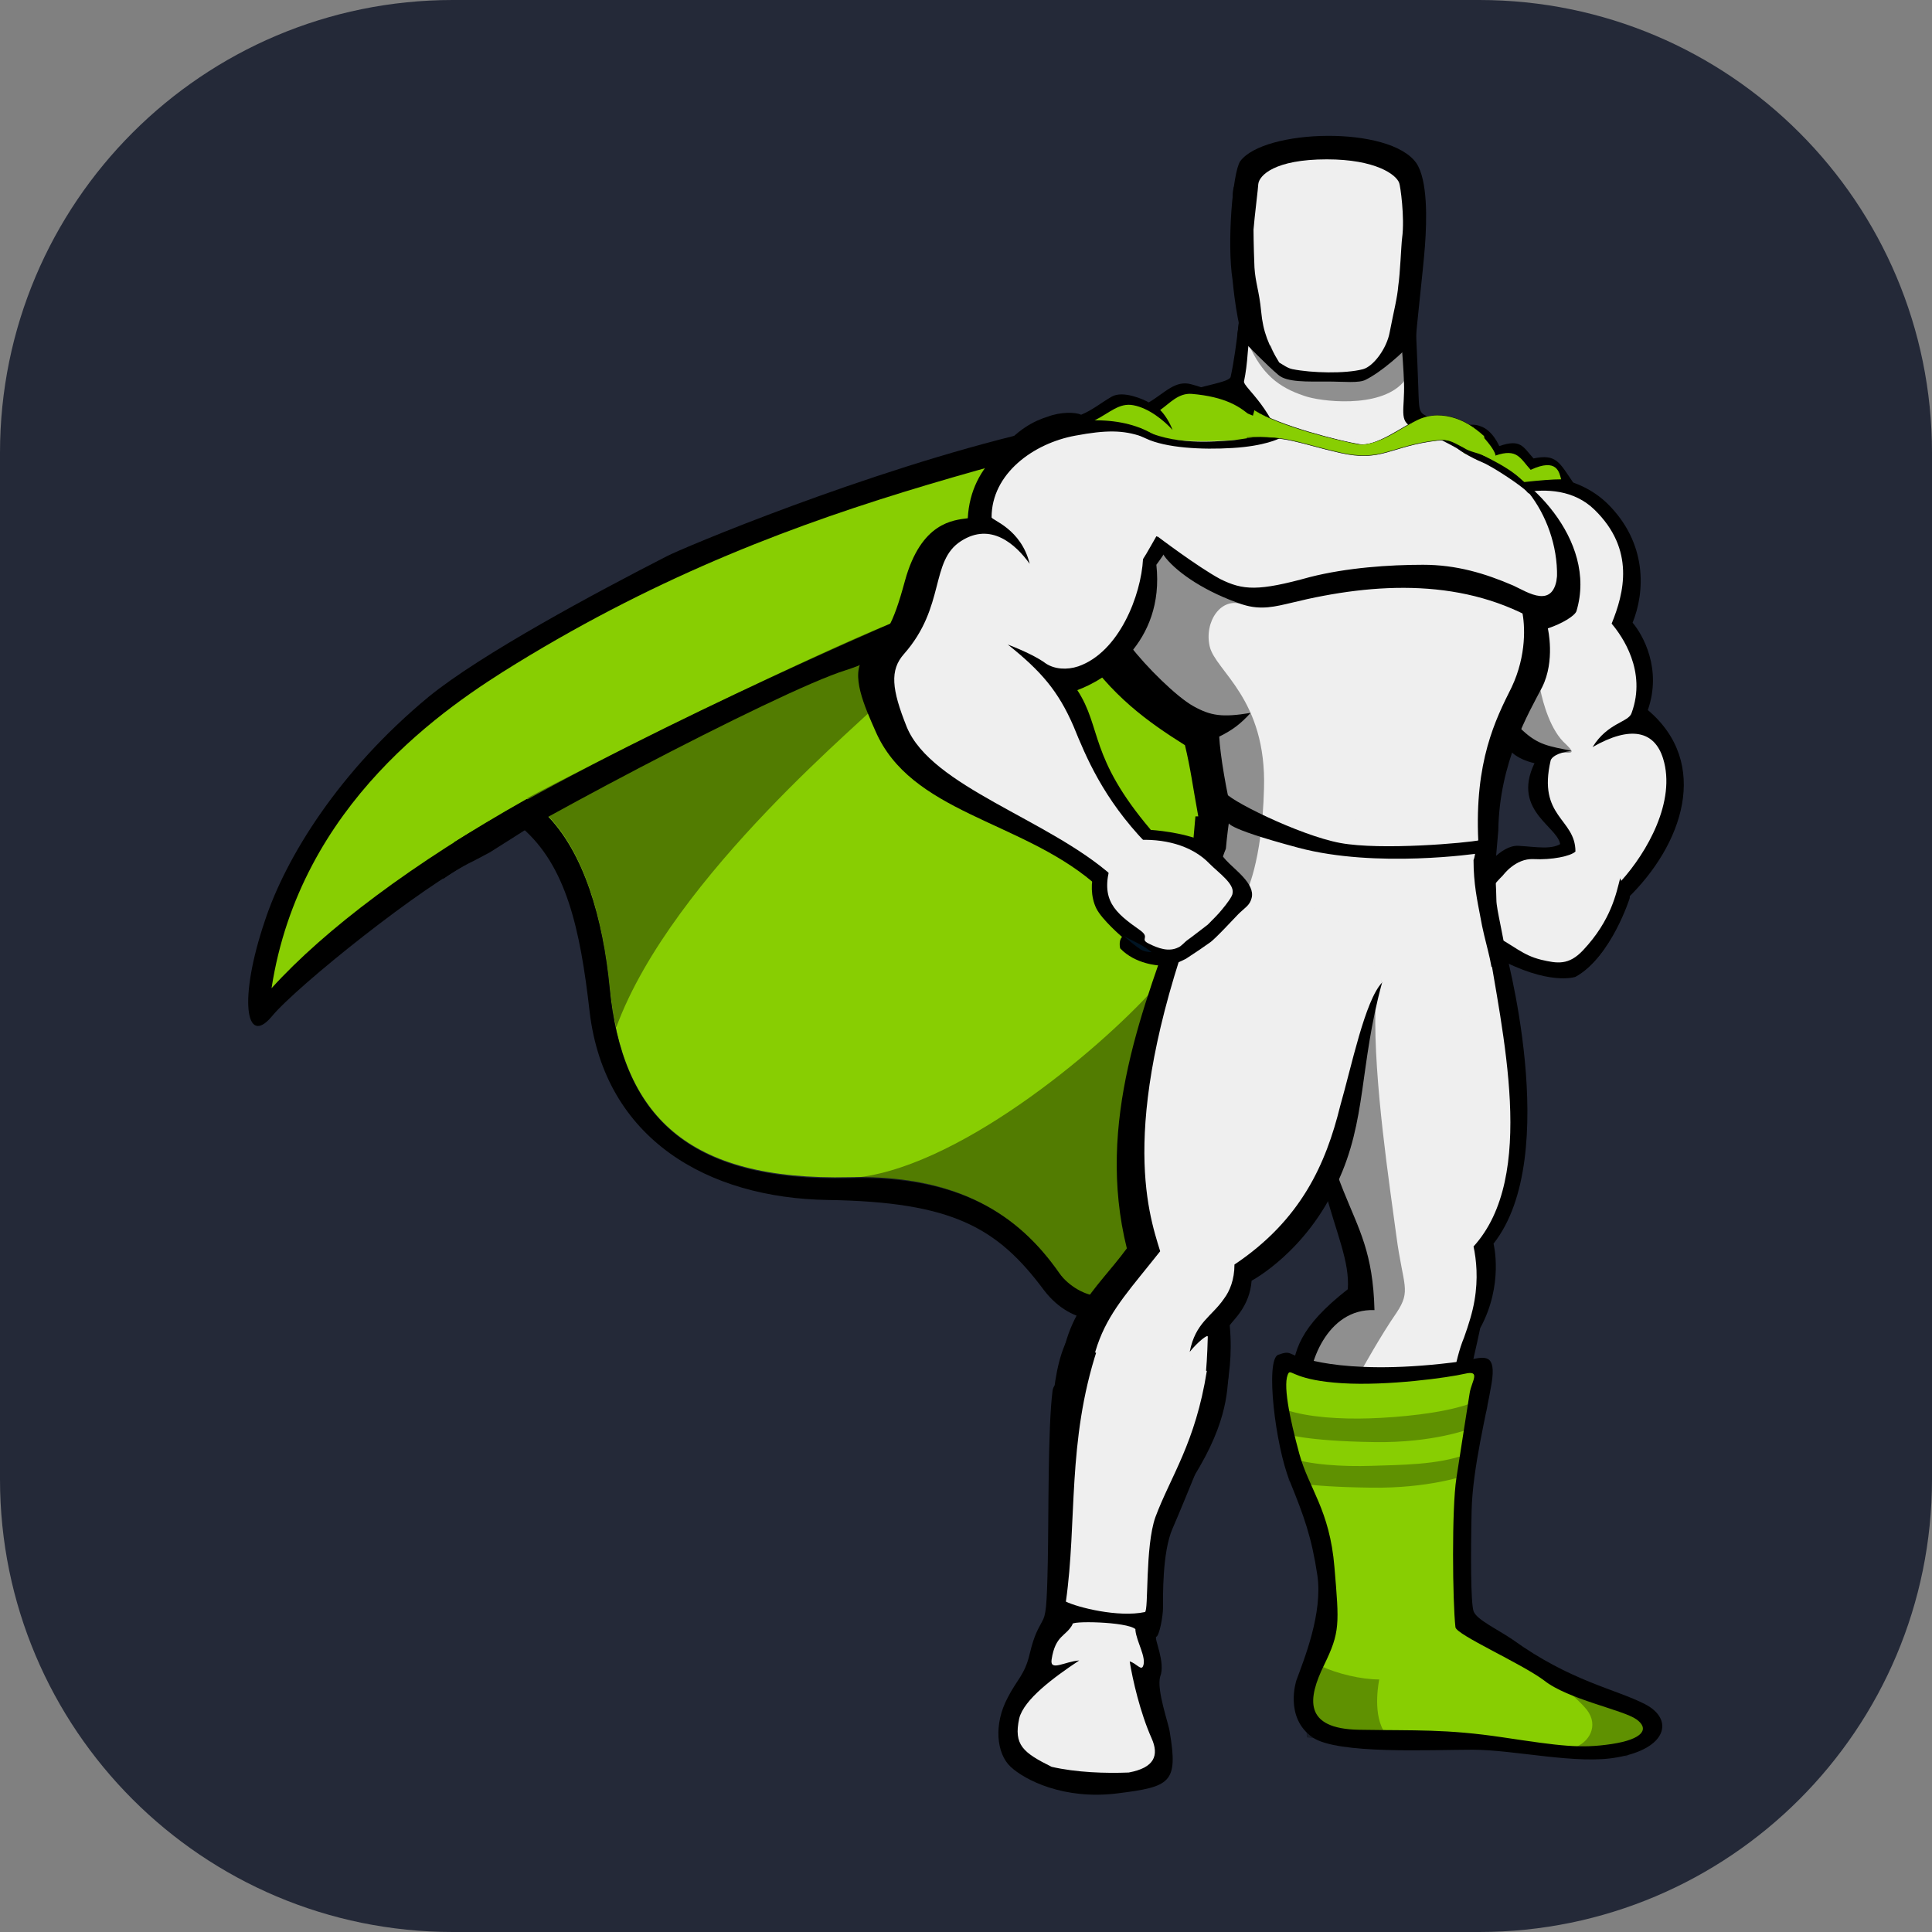 <svg width="256" height="256" viewBox="0 0 256 256" fill="none" xmlns="http://www.w3.org/2000/svg">
<rect x="0" y="0" width="256" height="256" fill="#808080" stroke="none"/>
<g id="GSAP-Dark" clip-path="url(#clip0_47_46)">
<path id="Vector" d="M196 0H60C26.863 0 0 26.863 0 60V196C0 229.137 26.863 256 60 256H196C229.137 256 256 229.137 256 196V60C256 26.863 229.137 0 196 0Z" fill="#242938"/>
<g id="greensock 1" clip-path="url(#clip1_47_46)">
<path id="Vector_2" d="M62.737 114.089C56.299 117.107 39.262 130.696 35.981 134.722C32.573 138.747 31.563 132.457 35.096 122.015C37.873 113.585 44.941 102.136 56.804 92.324C63.745 86.662 79.016 78.484 88.355 73.704C90.248 72.696 114.732 62.381 136.565 57.222C138.459 56.719 134.294 60.367 133.662 62.381C130.381 71.942 64.881 112.956 64.881 112.956L62.737 114.089ZM154.991 229.456C156.127 236.25 155.117 236.753 148.051 237.634C140.983 238.516 135.808 235.873 133.916 234.112C132.022 232.349 131.644 228.45 133.537 224.927C134.674 222.663 135.809 221.908 136.441 219.14C137.071 216.499 137.576 215.869 138.081 214.863C138.585 213.982 138.712 213.1 138.838 206.936C138.964 200.772 138.838 189.197 139.469 184.291C140.101 179.259 161.934 186.555 161.934 186.555C161.934 186.555 156.759 199.387 155.371 202.533C153.983 205.679 154.109 211.717 154.109 212.975C154.109 214.233 153.604 216.749 153.225 216.875C152.846 217.001 154.488 220.272 153.73 222.159C153.225 223.921 154.866 228.45 154.991 229.456ZM163.321 37.093C162.563 32.312 163.321 22.875 164.331 21.367C167.486 17.088 184.144 16.585 187.678 21.618C189.193 23.882 189.067 29.166 188.815 32.563C188.563 35.96 187.678 43.257 187.552 45.648C187.427 47.41 169.126 50.176 165.088 45.396C163.952 44.139 163.321 37.093 163.321 37.093ZM200.425 217.252C208.124 222.789 214.055 223.795 217.967 225.807C221.879 227.822 220.87 231.722 214.308 232.853C209.007 233.86 200.678 231.847 195.125 231.847C189.572 231.847 177.204 232.476 173.922 230.212C170.136 227.57 171.776 222.663 171.776 222.663C172.787 219.896 175.309 213.73 174.552 208.698C173.795 203.666 172.785 200.898 170.893 196.243C168.999 191.588 167.612 180.139 169.379 179.51C171.146 178.88 170.641 179.51 172.912 180.013C175.184 180.516 177.708 181.271 182.63 181.271C187.552 181.271 192.979 180.516 194.872 180.139C196.765 179.762 198.28 179.383 197.648 183.284C197.017 187.184 195.125 194.481 194.998 200.143C194.872 205.805 194.872 212.347 195.251 213.479C195.629 214.611 198.406 215.869 200.425 217.253" fill="black"/>
<g id="Group">
<path id="Vector_3" d="M173.418 49.673C159.536 61.626 132.653 64.896 92.773 80.245C82.551 84.145 55.291 95.845 48.728 108.05C70.813 95.343 79.017 112.83 80.784 130.821C82.424 147.679 90.88 156.487 112.587 155.982C134.925 155.48 141.74 168.438 147.924 183.661C159.913 125.41 179.097 114.088 191.464 104.15C217.715 82.887 185.407 45.396 173.418 49.673Z" fill="#88CE02"/>
<path id="Vector_4" d="M173.417 49.673C140.099 61.247 107.16 64.141 68.415 87.918C59.203 93.58 39.767 106.413 35.981 130.946C50.115 115.345 82.802 95.719 122.809 83.264C143.002 76.973 157.768 72.822 175.689 65.901C174.427 57.85 174.427 54.704 173.417 49.672" fill="#88CE02"/>
</g>
<path id="Vector_5" d="M215.948 118.617C215.948 118.617 213.55 126.795 208.755 129.438C208.755 129.438 205.221 130.696 198.154 126.796C196.134 125.664 194.62 121.764 194.746 120.504C194.872 117.485 196.765 116.101 196.765 116.101C196.765 116.101 198.785 112.704 201.182 112.83C203.581 112.956 207.619 113.333 208.882 112.201C210.016 110.943 216.201 114.465 215.948 118.617ZM164.457 39.483C164.457 39.483 163.952 45.899 163.069 49.925C162.943 50.681 159.157 51.057 156.38 52.19C161.68 67.287 193.61 67.161 197.776 59.738C195.756 58.355 191.718 56.215 189.825 55.461C187.931 54.705 188.057 54.831 187.931 51.309C187.805 47.787 187.552 41.244 187.299 39.483C187.047 37.721 167.486 37.721 164.457 39.483Z" fill="black"/>
<path id="Vector_6" d="M165.719 39.483C165.719 39.483 165.719 43.131 165.34 46.653C165.215 48.29 165.088 49.296 164.836 50.553C164.71 51.309 169.127 54.327 170.389 60.996C176.447 74.457 190.456 67.79 196.261 61.373C194.242 59.989 190.96 58.102 187.175 56.593C185.281 55.837 186.164 54.202 186.038 50.68C185.912 47.157 185.407 41.998 185.155 40.111C184.903 38.224 168.748 37.721 165.719 39.483Z" fill="#EFEFEF"/>
<path id="Vector_7" d="M164.457 39.483C164.457 39.483 164.331 41.747 163.952 44.39C165.592 46.024 167.738 48.29 169.38 49.673C170.515 50.681 173.291 50.555 175.816 50.555C178.088 50.555 180.107 50.806 180.99 50.303C183.01 49.295 185.912 46.78 187.553 44.893C187.427 42.628 187.301 40.49 187.175 39.483C187.047 37.721 167.486 37.721 164.457 39.483Z" fill="black"/>
<path id="Vector_8" d="M175.942 49.044C174.427 49.044 172.66 48.919 171.272 48.667C170.64 48.541 170.01 48.164 169.505 47.912C168.621 47.282 167.738 46.528 166.729 45.773C164.709 44.263 164.583 43.382 164.583 43.006C165.467 35.079 164.331 28.412 164.331 28.412C164.331 28.412 163.446 25.014 168.243 24.133C173.039 23.253 175.941 23.127 175.941 23.127C175.941 23.127 178.97 23.127 183.639 24.133C188.436 25.015 187.552 28.412 187.552 28.412C187.552 28.412 186.416 35.079 187.299 43.006C187.299 43.382 187.174 44.263 185.154 45.773C183.387 47.031 181.999 48.415 180.611 48.667C179.222 48.919 177.455 49.044 175.942 49.044Z" fill="black"/>
<path id="Vector_9" d="M175.942 19.856C167.612 19.856 165.971 22.121 163.573 24.637C163.069 25.266 163.447 29.04 164.331 37.093H165.467C165.467 37.093 164.709 34.827 164.835 32.185C164.961 29.544 165.467 29.67 165.088 29.04C164.582 28.284 163.573 27.027 165.846 25.769C168.116 24.511 171.65 26.776 175.942 26.901C180.232 26.776 183.892 24.511 186.164 25.769C188.436 27.027 187.426 28.285 186.922 29.04C186.417 29.796 187.048 29.544 187.174 32.185C187.3 34.827 186.542 37.093 186.542 37.093H187.678C188.436 29.041 188.94 25.518 188.562 24.888C186.416 22.121 184.271 19.982 175.942 19.856ZM215.948 118.995C215.948 118.995 213.55 126.669 208.882 129.311C207.871 128.807 207.997 128.053 207.113 126.921C206.861 126.544 205.978 126.291 205.6 125.914C205.221 125.536 205.347 124.907 204.715 124.404C204.211 123.901 203.833 124.279 203.327 123.901C202.823 123.399 202.696 122.769 202.318 122.393C202.066 122.141 201.056 122.015 200.804 121.763C200.172 121.133 194.62 120.001 194.873 118.743C195.376 116.856 196.387 115.472 196.387 115.472C196.387 115.472 198.785 111.95 201.182 112.075C203.58 112.201 205.851 112.704 207.114 111.572C208.503 110.313 216.328 114.969 215.948 118.994" fill="black"/>
<path id="Vector_10" d="M199.542 63.387C199.542 63.387 207.493 61.499 212.92 66.658C218.347 71.942 217.967 78.484 216.327 82.51C217.715 84.145 220.239 88.674 218.347 94.085C226.677 101.129 223.016 111.95 215.57 119.121C215.57 119.121 213.803 112.579 206.736 112.201C206.988 109.685 200.173 107.672 203.328 101.13C198.532 99.997 198.659 96.726 197.901 92.7C197.27 88.674 199.542 63.387 199.542 63.387Z" fill="black"/>
<path id="Vector_11" d="M196.639 66.91C196.639 66.91 205.851 62.255 211.279 67.539C216.705 72.823 215.19 78.61 213.55 82.636C214.938 84.27 218.22 88.927 216.2 94.462C215.821 95.72 213.045 95.72 211.025 98.991C216.073 96.096 219.229 96.852 220.365 100.5C222.132 106.161 218.219 112.955 214.812 116.73C214.812 116.604 214.686 116.478 214.686 116.352C214.18 118.24 213.55 121.887 209.764 125.913C207.87 127.927 206.356 127.676 204.211 127.172C201.687 126.542 200.803 125.41 197.27 123.524C195.25 122.391 196.386 121.007 196.386 119.875C196.386 119.623 196.638 119.245 197.017 118.743C197.27 118.113 198.027 117.107 199.162 115.975C199.162 115.975 200.803 113.71 203.202 113.836C205.6 113.961 208.123 113.459 208.755 112.83C208.755 108.427 203.707 108.3 205.473 100.752C205.6 100.374 206.231 99.744 208.249 99.493C205.221 98.864 203.833 98.738 201.687 96.726C200.172 95.342 199.037 93.581 198.658 91.316C197.901 87.416 196.639 66.91 196.639 66.91Z" fill="#EFEFEF"/>
<path id="Vector_12" d="M170.01 58.984C169.252 57.976 165.34 52.944 157.894 50.932C155.748 50.302 154.36 52.064 152.216 53.322C151.584 52.944 148.807 51.687 147.293 52.567C145.779 53.447 144.769 54.328 143.254 54.957C142.496 54.579 140.478 54.579 138.838 55.209C137.197 55.712 134.673 56.844 132.275 60.115C130.761 65.525 159.03 61.498 159.03 61.498L170.01 58.984Z" fill="black"/>
<path id="Vector_13" d="M170.262 58.984C166.223 57.599 166.855 52.944 157.894 52.19C156.127 52.064 154.991 53.447 153.729 54.328C154.361 54.958 154.991 55.964 155.37 56.97C154.234 55.713 152.215 54.076 150.195 53.699C148.302 53.322 147.04 54.706 145.021 55.713C145.399 56.089 145.778 56.718 146.282 57.474C144.515 56.342 143.254 55.965 140.856 56.844C139.215 57.347 136.06 58.732 133.662 62.129C132.148 67.538 159.155 61.499 159.155 61.499L170.262 58.984Z" fill="#88CE02"/>
<path id="Vector_14" d="M193.989 60.996C193.989 60.996 193.989 59.613 193.863 58.355C193.863 58.103 192.853 57.473 192.853 57.222L192.6 56.97C192.6 56.97 194.62 55.839 196.134 56.467C197.774 56.971 198.658 59.11 198.658 59.11C201.561 58.104 201.813 59.236 203.202 60.745C206.231 60.116 206.609 61.248 208.503 64.016C208.503 64.016 206.231 63.639 201.814 64.393C197.522 65.022 193.989 60.87 193.989 60.996Z" fill="black"/>
<path id="Vector_15" d="M193.484 60.367C193.484 60.367 194.241 59.738 193.988 59.612C195.376 58.856 197.27 57.977 198.153 60.367C201.056 59.36 201.435 60.745 202.823 62.255C206.356 60.619 206.608 62.631 206.861 63.513C205.725 63.513 204.085 63.639 201.813 63.89C197.522 64.519 193.358 60.241 193.484 60.367Z" fill="#88CE02"/>
<path id="Vector_16" d="M150.574 57.222C150.574 57.222 157.768 59.738 163.826 59.36C169.884 58.858 180.233 58.354 185.785 61.625C185.785 61.625 191.464 59.612 196.765 60.996C202.066 62.379 211.784 71.438 208.882 80.999C208.629 81.629 206.988 82.635 205.095 83.264C205.095 83.264 206.106 87.542 204.338 91.064C202.571 94.462 198.659 101.004 198.532 110.062C198.406 111.572 198.154 114.717 197.901 116.226C188.057 115.85 172.913 112.2 158.021 112.453C158.147 110.817 158.273 109.81 158.4 108.175H158.778C158.02 104.023 157.768 101.884 157.011 98.739C152.215 95.72 147.166 92.197 142.876 85.529C138.711 78.861 150.574 57.222 150.574 57.222ZM199.289 125.159C199.289 125.159 207.114 153.09 197.901 164.79C197.901 164.79 199.289 170.2 196.134 175.987C195.629 178.503 194.998 180.768 194.62 183.284C192.979 193.726 190.203 198.129 189.445 214.861L181.873 214.736C181.873 214.736 180.989 202.659 178.339 196.242C176.825 192.594 170.893 187.687 171.146 182.781C171.399 179.007 172.155 175.861 178.592 170.828C179.097 163.532 171.777 156.612 172.913 129.437L199.289 125.159Z" fill="black"/>
<path id="Vector_17" d="M197.018 124.027C199.038 136.859 203.707 155.856 195.251 165.167C195.629 166.928 195.882 169.444 195.377 172.337C195.125 173.847 194.619 175.482 193.989 177.244C192.727 180.263 192.221 184.666 191.843 187.308C190.203 197.75 190.203 198.255 189.445 214.987L181.873 214.861C181.873 214.861 180.989 202.784 178.339 196.367C176.825 192.719 173.669 189.574 173.417 184.667C173.165 180.893 175.815 173.345 182.126 173.596C181.747 158.373 174.679 161.393 172.787 129.688L197.018 124.027ZM150.574 57.222C150.574 57.222 153.351 58.103 156.38 58.354C159.409 58.606 162.691 58.354 165.592 58.228C171.65 57.725 180.232 57.096 185.911 60.367C185.911 60.367 189.066 59.36 192.475 59.612C193.989 59.738 195.504 60.996 197.271 61.499C202.823 62.883 208.124 72.067 205.725 80.371C205.472 81.001 203.706 80.371 201.687 81.001C202.065 82.761 202.318 86.787 200.299 91.065C198.153 95.343 195.376 100.879 195.881 111.447C182.63 110.817 176.698 109.937 163.573 109.308C162.437 104.653 161.679 99.997 161.553 97.607C163.321 96.726 164.329 95.973 165.719 94.462C161.933 95.092 160.418 94.84 158.145 93.581C155.874 92.323 151.835 88.297 149.816 85.656C149.564 85.404 148.176 89.555 145.021 89.681C143.884 88.046 148.68 83.39 147.797 81.63C144.642 75.213 150.574 57.222 150.574 57.222Z" fill="#EFEFEF"/>
<path id="Vector_18" d="M198.026 113.585C198.026 113.585 198.279 118.114 198.279 119.246C198.279 120.504 199.289 124.278 199.415 126.04C198.027 128.43 191.97 133.84 180.989 135.853C170.135 138.118 155.748 121.133 155.748 121.133C156.127 119.498 157.389 114.717 158.272 112.201C158.399 111.949 158.651 111.32 158.651 111.069C159.788 109.433 198.026 113.585 198.026 113.585Z" fill="black"/>
<path id="Vector_19" d="M195.251 113.963C195.251 117.107 195.755 119.373 196.135 121.385C196.765 125.034 197.774 127.424 197.774 129.815C197.774 137.111 188.183 135.853 180.105 136.105C169.252 138.37 160.039 121.386 160.039 121.386C160.796 118.492 161.301 115.221 162.436 112.453C162.563 110.944 162.815 109.056 162.942 108.176C178.338 108.176 189.192 109.057 195.503 109.684C195.755 111.069 195.503 113.459 195.251 113.962" fill="#EFEFEF"/>
<path id="Vector_20" d="M183.135 130.192C183.135 130.192 176.446 115.346 156.379 119.75C151.584 133.211 145.147 148.687 149.313 165.419C145.147 171.081 140.351 174.227 140.351 184.668C140.351 195.11 140.856 196.872 140.856 196.872L155.622 197.627C155.622 197.627 160.418 191.463 162.31 184.795C162.815 182.907 163.321 179.51 162.942 175.61C163.446 174.856 165.592 173.095 165.845 169.698C165.845 169.698 173.038 165.924 177.203 156.739C181.116 148.434 180.106 141.263 183.135 130.191" fill="black"/>
<path id="Vector_21" d="M183.135 130.192C182.756 128.808 177.708 115.221 159.03 119.246C148.05 148.434 152.089 160.513 153.729 165.796C146.282 175.231 142.875 177.244 144.39 196.367H154.235C158.778 189.197 159.787 186.554 160.039 177.119C160.039 176.741 158.652 177.874 157.642 179.132C158.399 175.232 160.545 174.477 162.185 172.087C162.943 171.079 163.573 169.57 163.573 167.557C172.408 161.644 175.689 154.221 177.582 146.547C179.097 141.263 180.863 132.582 183.135 130.191" fill="#EFEFEF"/>
<path id="Vector_22" d="M151.962 109.936C151.962 109.936 155.37 110.062 158.399 111.069C161.303 112.075 161.303 112.704 162.438 113.962C163.574 115.221 166.35 117.107 165.846 118.995C165.593 120.001 164.962 120.253 164.079 121.133C163.7 121.511 160.923 124.53 160.293 124.907C159.914 125.159 159.409 125.537 159.03 125.789L157.138 127.047C155.875 127.676 154.992 128.053 153.604 127.927C153.604 127.927 150.449 127.801 148.429 125.663C148.429 125.663 148.176 124.656 148.682 124.153C148.682 124.153 146.031 121.888 145.274 120.379C144.516 118.87 144.516 116.731 145.021 115.599C145.274 114.465 150.195 111.32 151.962 109.936ZM155.118 232.35L154.739 235.496C154.739 235.496 153.604 236.879 145.148 236.753C136.566 236.627 134.294 233.986 133.537 232.602L133.033 229.33C133.033 229.33 134.673 226.94 135.052 226.94C137.829 227.192 147.294 230.966 153.857 231.973C154.486 231.973 154.613 232.223 155.118 232.35ZM173.417 225.933C173.417 227.317 173.291 227.317 173.291 228.701C174.806 229.833 178.592 230.463 185.785 230.336C196.26 230.084 205.978 233.482 217.841 231.468L217.967 229.204L216.832 229.079L174.806 225.681L173.417 225.933Z" fill="black"/>
<path id="Vector_23" d="M182.63 230.337H185.785C192.601 230.085 199.038 231.595 205.978 231.973C209.638 231.847 214.181 230.965 213.803 228.324L177.961 225.304C175.815 227.694 177.456 229.707 182.63 230.337ZM141.487 177.37C142.623 178.126 150.322 182.655 162.816 182.025C162.564 184.416 162.69 189.071 157.137 197.248C154.36 201.274 151.962 208.32 151.458 217.253C151.584 219.266 152.719 221.027 151.205 223.669C151.71 225.304 153.729 228.576 154.739 230.588C155.748 232.601 156.253 234.866 149.564 234.992C142.749 235.118 131.769 234.362 133.284 229.079C134.042 226.311 136.187 223.418 136.44 222.285C136.692 221.153 136.692 217.756 138.837 215.491C140.73 209.201 140.099 203.162 139.721 197.501C139.089 191.587 138.963 182.152 141.487 177.371M153.225 74.835C162.185 62.883 154.613 53.322 140.226 56.215C134.42 57.347 128.615 61.374 128.236 68.67C126.343 68.922 122.053 69.173 119.907 76.974C118.267 83.013 117.383 84.144 114.48 87.164C112.587 89.303 114.606 93.706 115.994 96.853C120.664 107.672 135.051 108.678 144.769 116.856C148.05 115.975 151.458 112.327 152.467 109.937C144.263 100.248 146.03 96.475 142.749 91.442C146.283 90.183 154.36 85.278 153.225 74.835Z" fill="black"/>
<path id="Vector_24" d="M151.458 74.081C151.962 73.325 152.846 71.69 153.225 71.061C153.351 70.935 154.739 73.325 154.865 73.2C158.272 67.664 159.156 59.612 155.244 58.857C154.359 58.731 152.719 58.354 151.331 57.85C148.807 56.97 146.536 56.97 142.496 57.724C136.944 58.731 131.391 62.757 131.391 68.544C131.391 68.922 135.303 70.054 136.439 74.71C134.546 72.067 131.264 69.173 127.351 71.69C123.187 74.331 125.332 80.37 119.779 86.66C117.886 88.799 118.139 91.316 120.158 96.348C123.439 104.274 138.962 108.552 147.418 116.1C149.437 115.219 150.825 113.207 151.835 111.697C146.156 105.784 143.884 100.248 142.244 96.222C140.225 91.567 137.953 88.926 133.535 85.401C135.807 86.283 137.575 87.163 138.583 87.918C139.719 88.673 141.36 88.799 142.875 88.296C148.303 86.41 151.205 78.861 151.457 74.081" fill="#EFEFEF"/>
<path id="Vector_25" d="M206.357 76.093C205.978 80.874 202.445 78.484 200.552 77.603C196.765 75.967 192.979 74.835 188.562 74.835C184.144 74.835 178.465 75.213 173.544 76.471C166.729 78.358 164.709 78.233 161.68 76.722C158.652 75.087 153.352 71.061 153.352 71.061C153.352 71.061 153.226 72.319 154.487 73.955C156.127 75.967 159.788 78.484 164.71 80.118C167.107 80.874 169.001 80.37 171.147 79.867C182.379 77.1 194.241 76.596 204.212 82.635C204.717 82.887 206.484 82.131 207.241 80.999C208.249 79.364 206.357 76.093 206.357 76.093Z" fill="black"/>
<path id="Vector_26" d="M148.934 124.027C149.943 124.656 151.205 125.034 152.593 126.166C152.593 126.166 151.458 126.166 150.953 125.663C150.322 125.285 149.06 124.153 148.934 124.027Z" fill="#001423"/>
<path id="Vector_27" d="M185.407 24.259C185.028 23.127 182.251 21.114 175.815 21.114C168.874 21.114 166.854 23.253 166.729 24.385C166.729 24.763 166.224 28.789 166.098 30.424C166.098 30.424 166.098 32.437 166.224 35.456C166.35 37.469 166.855 38.602 167.107 41.244C167.359 44.01 168.117 45.773 169.505 48.037C170.136 48.414 170.641 48.793 171.272 48.919C173.796 49.421 178.213 49.547 180.611 48.919C181.999 48.541 183.766 46.15 184.144 44.011C184.65 41.37 185.154 39.482 185.281 37.847C185.533 36.212 185.659 32.563 185.785 31.556C186.164 28.789 185.532 24.511 185.406 24.26" fill="#EFEFEF"/>
<path id="Vector_28" d="M172.155 179.761C172.155 179.761 178.845 182.655 195.377 180.139C195.377 180.139 190.708 203.539 192.854 215.239C192.854 215.239 194.999 218.259 210.901 224.046C210.901 224.046 217.968 225.807 217.716 229.33C217.716 229.33 217.969 230.086 209.386 229.833C200.805 229.581 192.727 228.072 187.048 228.072C181.369 228.072 175.311 228.324 174.302 226.688C173.166 225.179 174.554 221.278 176.194 219.013C177.963 216.624 177.457 214.861 177.331 210.584C176.951 199.387 168.369 187.813 172.155 179.761Z" fill="black"/>
<path id="Vector_29" d="M170.767 181.9C169.883 183.159 170.893 187.939 172.155 192.594C173.417 197.248 176.194 200.016 176.824 207.69C177.456 215.239 177.582 216.246 175.436 220.649C173.29 225.052 172.66 229.079 180.105 229.204C187.551 229.33 191.591 229.079 199.162 230.211C206.735 231.343 209.385 231.72 213.55 231.092C217.715 230.462 218.598 229.078 216.832 227.821C215.065 226.562 207.744 225.179 204.59 222.661C201.56 220.397 192.979 216.623 192.853 215.617C192.474 212.219 192.348 199.89 192.979 195.864C193.61 191.838 194.493 186.051 194.746 184.541C194.998 183.032 196.26 181.521 194.114 182.025C191.97 182.527 183.892 183.661 177.834 183.283C171.777 182.906 171.147 181.522 170.767 181.9Z" fill="#88CE02"/>
<path id="Vector_30" opacity="0.3" d="M175.058 220.776C177.203 221.781 180.359 222.537 182.756 222.537C182.756 222.537 181.872 226.689 183.262 229.204C184.649 231.721 173.165 230.212 173.165 230.212L172.66 221.279L175.058 220.776ZM208.503 231.595C210.522 230.965 211.91 228.701 210.27 226.563C208.503 224.424 206.988 224.047 209.259 223.921C211.531 223.795 219.861 228.827 219.861 228.827L215.569 232.727L208.503 231.595ZM170.388 186.806C173.291 187.813 177.708 188.064 181.495 187.939C185.281 187.813 190.96 187.309 194.62 186.051C198.28 184.793 196.765 187.435 196.765 187.435L194.746 189.322C194.746 189.322 189.951 191.21 182.126 191.084C172.913 190.959 170.136 189.952 170.136 189.952L170.388 186.806ZM170.641 193.097C173.544 194.104 177.96 194.356 181.746 194.23C185.532 194.104 190.581 194.104 194.241 192.72C195.755 192.216 194.873 194.356 194.873 194.356L194.241 195.487C194.241 195.487 189.319 197.249 181.62 197.122C172.408 196.997 170.767 196.241 170.767 196.241L170.641 193.097Z" fill="black"/>
<path id="Vector_31" d="M162.311 104.904C162.311 105.786 172.155 110.691 177.582 111.698C183.009 112.704 194.367 111.698 196.134 111.321L195.881 113.082C195.881 113.082 182.377 115.096 172.029 112.327C161.68 109.559 162.816 108.93 162.816 108.93L162.311 104.904Z" fill="black"/>
<path id="Vector_32" d="M141.235 212.22C142.749 212.976 148.176 214.359 151.71 213.604C152.214 213.478 151.71 204.922 153.098 201.023C155.117 195.613 158.399 191.21 159.912 181.648C154.612 181.144 148.555 179.761 145.399 178.754C141.361 191.084 142.75 201.652 141.235 212.22ZM149.691 220.146C150.575 220.398 151.205 221.404 151.459 220.776C151.962 219.642 150.574 217.504 150.448 215.995V215.869C149.313 214.863 141.614 214.737 142.119 215.239C141.235 216.875 139.847 216.624 139.343 219.895C139.091 221.53 141.111 220.147 143.002 220.021C139.596 222.284 135.683 225.179 135.052 227.695C134.294 231.217 135.557 232.224 139.343 234.112C142.625 234.867 146.536 234.993 149.565 234.867C152.973 234.237 153.604 232.602 152.595 230.337C151.079 226.94 150.07 222.537 149.691 220.146Z" fill="#EFEFEF"/>
<path id="Vector_33" d="M151.08 56.718C155.244 59.109 161.05 58.48 163.194 58.354C163.7 58.354 168.748 57.473 169 57.599C169.505 57.724 169.505 58.102 169.505 58.102C169.505 58.102 167.612 59.108 163.321 59.36C159.282 59.611 154.486 59.36 151.837 58.102C148.681 56.718 151.08 56.718 151.08 56.718ZM193.989 59.109C194.746 59.612 199.668 61.499 201.814 63.764C203.707 65.777 202.698 65.651 202.318 65.148C201.814 64.519 197.901 61.876 196.387 61.248C194.873 60.618 192.979 59.487 192.979 59.235C192.979 58.983 193.989 59.109 193.989 59.109Z" fill="black"/>
<path id="Vector_34" d="M150.448 111.32C154.108 111.068 157.893 111.95 160.292 114.465C161.554 115.724 163.573 117.107 163.321 118.365C163.321 118.743 162.563 119.75 161.933 120.504C161.555 121.007 160.419 122.139 160.039 122.517C159.536 122.895 157.768 124.279 157.39 124.53C157.011 124.782 156.505 125.412 156.127 125.537C154.866 126.167 153.477 125.663 152.216 125.034C150.954 124.405 152.468 124.279 151.08 123.273C147.673 120.882 145.779 119.246 147.167 114.591C147.294 113.71 148.681 112.704 150.448 111.32Z" fill="#EFEFEF"/>
<path id="Vector_35" opacity="0.4" d="M118.266 82.51C106.907 87.039 78.007 101.382 69.803 105.786C76.618 110.063 79.773 120.379 80.784 130.821C80.909 131.829 81.035 132.709 81.162 133.715C81.288 134.596 81.414 135.225 81.54 135.603C81.54 135.729 81.54 135.981 81.666 136.105C89.113 115.85 115.741 94.462 116.751 92.827C117.256 92.072 116.119 88.801 117.887 85.656C120.159 81.63 124.577 79.867 118.266 82.51ZM145.274 177.497C151.079 165.923 151.205 154.851 151.079 141.893C151.079 136.482 154.991 128.808 152.972 130.947C145.4 139.376 126.343 155.228 112.587 156.109C131.896 155.479 139.468 165.167 145.274 177.497Z" fill="black"/>
<path id="Vector_36" d="M58.697 116.479C65.89 111.321 103.121 91.569 112.082 88.801C121.042 85.907 118.265 82.51 118.265 82.51C118.265 82.51 81.918 98.11 60.211 111.572" fill="black"/>
<path id="Vector_37" opacity="0.4" d="M164.709 80.12C161.806 78.987 159.535 82.385 160.292 85.656C161.049 88.927 167.864 92.575 167.485 104.527C167.233 114.341 165.088 118.366 165.088 118.366L160.292 112.328C160.292 112.328 159.534 98.74 157.894 96.727C156.253 94.714 151.079 91.065 149.059 89.178C147.04 87.291 151.331 84.775 151.079 81.253C150.826 77.856 153.225 71.061 153.225 71.061L164.709 80.12ZM182.251 133.715C181.999 143.15 184.146 157.115 185.028 163.784C185.912 170.451 187.047 170.955 185.028 173.975C183.009 176.868 180.358 181.649 180.358 181.649L171.65 180.893C171.65 180.893 178.591 172.087 178.969 170.451C179.348 168.816 175.436 156.361 175.436 156.361L182.251 133.715ZM165.467 45.648C167.234 49.547 169.379 51.309 172.786 52.441C174.806 53.197 182.756 54.203 185.911 50.68C187.299 49.044 186.417 44.641 186.417 44.641L179.222 50.428L169.505 48.667L168.369 45.773L165.467 45.648Z" fill="black"/>
<g id="Vector_38">
<path d="M166.223 54.329C169.505 56.467 177.708 58.481 179.98 58.858C182.251 59.361 185.911 56.467 187.678 55.713C189.572 54.832 192.853 54.329 196.639 57.726C197.018 58.104 195.755 59.739 195.755 59.739C195.628 59.613 194.872 59.613 193.861 59.109C192.852 58.607 191.969 58.228 190.454 58.355C184.144 59.109 183.135 61.248 177.582 59.99C172.029 58.731 170.641 57.725 165.214 57.976" fill="#88CE02"/>
<path d="M166.223 54.329C169.505 56.467 177.708 58.481 179.98 58.858C182.251 59.361 185.911 56.467 187.678 55.713C189.572 54.832 192.853 54.329 196.639 57.726C197.018 58.104 195.755 59.739 195.755 59.739C195.628 59.613 194.872 59.613 193.861 59.109C192.852 58.607 191.969 58.228 190.454 58.355C184.144 59.109 183.135 61.248 177.582 59.99C172.029 58.731 170.641 57.725 165.214 57.976" stroke="black" stroke-width="0.064" stroke-linejoin="round"/>
</g>
<path id="Vector_39" d="M165.088 54.706C169.253 56.467 177.33 58.355 179.601 58.858C181.873 59.361 185.532 57.096 187.299 55.964C190.455 53.951 194.493 55.587 196.387 57.726C197.648 59.109 198.154 59.99 198.154 60.367C198.154 60.87 196.64 60.367 196.64 60.367C195.755 59.99 194.746 59.864 193.989 59.36C192.979 58.858 191.97 58.103 190.456 58.228C184.145 58.984 182.883 61.122 177.457 59.864C172.03 58.605 170.641 57.473 164.837 57.85" fill="#88CE02"/>
<path id="Vector_40" d="M145.526 172.213C145.273 171.961 145.779 171.709 145.526 171.709C143.886 171.709 141.614 170.451 140.351 168.69C134.925 160.89 126.973 155.732 112.586 156.109C91.005 156.613 82.423 147.806 80.783 130.947C79.899 121.764 77.375 112.83 72.2 107.798L69.171 109.685C74.977 114.718 76.87 122.896 78.132 134.093C80.151 150.951 93.781 158.752 109.683 159.003C126.216 159.255 132.148 162.652 138.332 170.956C140.35 173.597 142.623 174.478 144.389 174.856L145.526 172.213Z" fill="black"/>
<path id="Vector_41" opacity="0.4" d="M204.085 91.317C204.464 93.204 205.473 96.853 207.492 98.613C208.376 99.494 208.503 99.745 207.745 99.745C206.987 99.745 201.435 99.494 201.435 99.494L199.92 96.853L204.085 91.317Z" fill="black"/>
</g>
</g>
<defs>
<clipPath id="clip0_47_46">
<rect width="256" height="256" fill="white"/>
</clipPath>
<clipPath id="clip1_47_46">
<rect width="192" height="220" fill="white" transform="translate(32 18)"/>
</clipPath>
</defs>
</svg>
